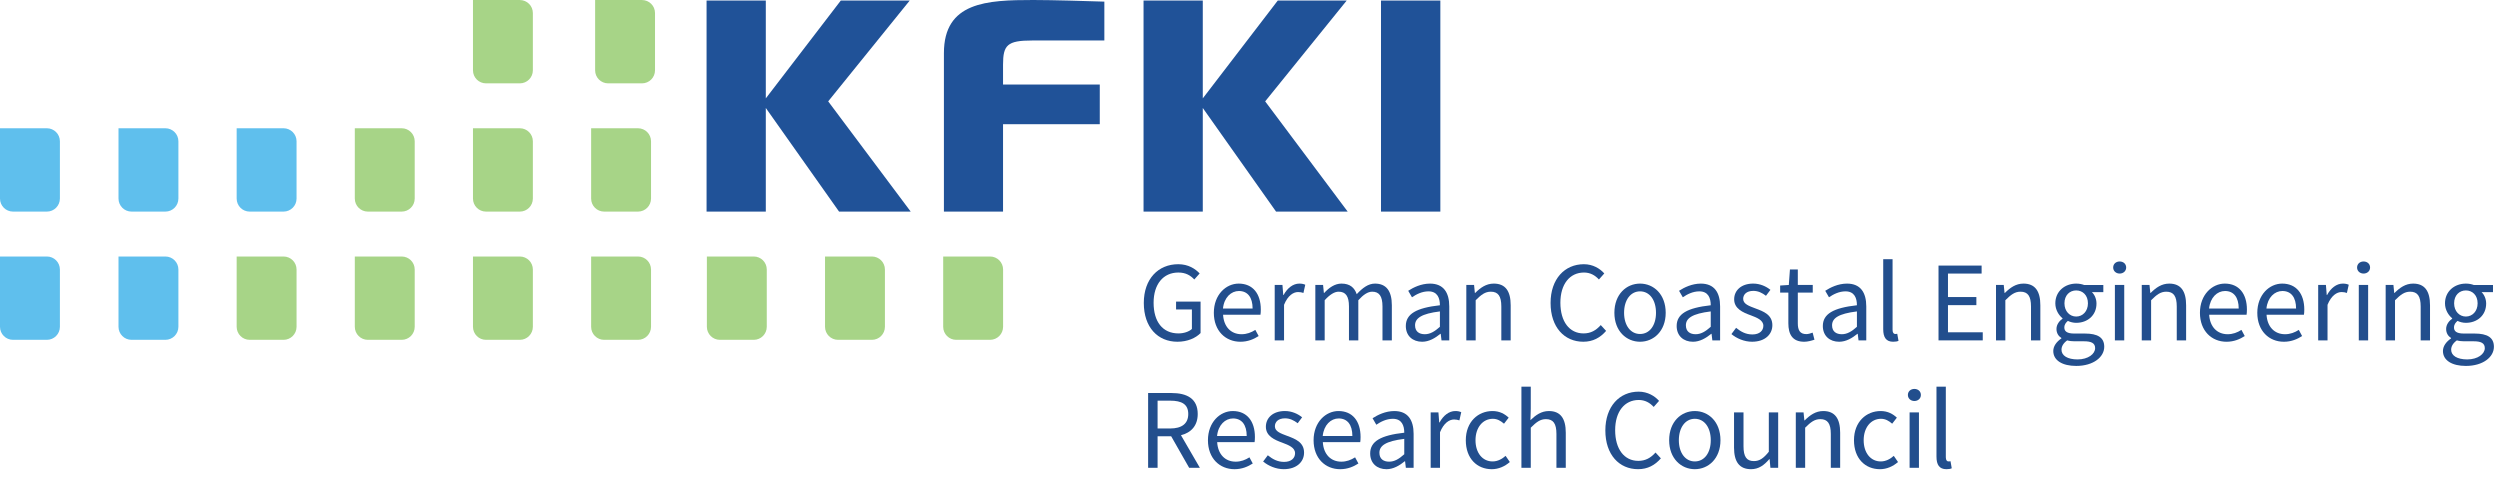 <?xml version="1.0" encoding="utf-8"?>
<!-- Generator: Adobe Illustrator 16.0.3, SVG Export Plug-In . SVG Version: 6.00 Build 0)  -->
<!DOCTYPE svg PUBLIC "-//W3C//DTD SVG 1.1//EN" "http://www.w3.org/Graphics/SVG/1.1/DTD/svg11.dtd">
<svg version="1.1" id="Ebene_1" xmlns="http://www.w3.org/2000/svg" xmlns:xlink="http://www.w3.org/1999/xlink" x="0px" y="0px"
	 width="412px" height="82px" viewBox="0 0 412 82" enable-background="new 0 0 412 82" xml:space="preserve">
<polygon fill="#205298" points="138.564,0.089 126.205,16.211 126.205,0.089 116.442,0.089 116.442,34.871 126.205,34.871 
	126.205,17.794 138.278,34.871 150.083,34.871 136.486,16.704 149.922,0.089 "/>
<g>
	<defs>
		<rect id="SVGID_1_" width="411.631" height="77.322"/>
	</defs>
	<clipPath id="SVGID_2_">
		<use xlink:href="#SVGID_1_"  overflow="visible"/>
	</clipPath>
	<path clip-path="url(#SVGID_2_)" fill="#205298" d="M155.557,34.871V8.763c0-8.435,7.04-8.763,14.725-8.763
		c3.188,0,9.01,0.18,11.715,0.268v6.405h-11.895c-4.101,0-4.801,0.745-4.801,3.986v3.269h15.942v6.539h-15.942v14.404H155.557z"/>
	<polygon clip-path="url(#SVGID_2_)" fill="#205298" points="198.219,16.211 210.579,0.089 221.936,0.089 208.501,16.705 
		222.097,34.871 210.293,34.871 198.219,17.794 198.219,34.871 188.456,34.871 188.456,0.089 198.219,0.089 	"/>
	<rect x="227.588" y="0.09" clip-path="url(#SVGID_2_)" fill="#205298" width="9.781" height="34.781"/>
	<path clip-path="url(#SVGID_2_)" fill="#5FBFED" d="M46.726,34.871h-5.578c-1.187,0-2.146-0.961-2.146-2.147V21.137h7.724
		c1.186,0,2.146,0.963,2.146,2.147v9.439C48.872,33.91,47.911,34.871,46.726,34.871"/>
	<path clip-path="url(#SVGID_2_)" fill="#5FBFED" d="M27.253,34.871h-5.578c-1.185,0-2.146-0.961-2.146-2.147V21.137h7.725
		c1.185,0,2.146,0.963,2.146,2.147v9.439C29.398,33.91,28.438,34.871,27.253,34.871"/>
	<path clip-path="url(#SVGID_2_)" fill="#5FBFED" d="M27.253,56.004h-5.578c-1.185,0-2.146-0.96-2.146-2.146V42.271h7.725
		c1.185,0,2.146,0.96,2.146,2.147v9.439C29.398,55.044,28.438,56.004,27.253,56.004"/>
	<path clip-path="url(#SVGID_2_)" fill="#5FBFED" d="M7.726,34.871H2.146c-1.186,0-2.146-0.961-2.146-2.147V21.137h7.725
		c1.185,0,2.146,0.963,2.146,2.147v9.439C9.871,33.91,8.91,34.871,7.726,34.871"/>
	<path clip-path="url(#SVGID_2_)" fill="#5FBFED" d="M7.726,56.004H2.146c-1.186,0-2.146-0.96-2.146-2.146V42.271h7.725
		c1.185,0,2.146,0.96,2.146,2.147v9.439C9.871,55.044,8.91,56.004,7.726,56.004"/>
	<path clip-path="url(#SVGID_2_)" fill="#A7D487" d="M124.218,56.004h-5.579c-1.185,0-2.146-0.96-2.146-2.146V42.271h7.726
		c1.185,0,2.145,0.96,2.145,2.147v9.439C126.362,55.044,125.402,56.004,124.218,56.004"/>
	<path clip-path="url(#SVGID_2_)" fill="#A7D487" d="M105.144,34.871h-5.58c-1.186,0-2.145-0.961-2.145-2.147V21.137h7.725
		c1.185,0,2.146,0.963,2.146,2.147v9.439C107.289,33.91,106.328,34.871,105.144,34.871"/>
	<path clip-path="url(#SVGID_2_)" fill="#A7D487" d="M105.144,56.004h-5.58c-1.186,0-2.145-0.96-2.145-2.146V42.271h7.725
		c1.185,0,2.146,0.96,2.146,2.147v9.439C107.289,55.044,106.328,56.004,105.144,56.004"/>
	<path clip-path="url(#SVGID_2_)" fill="#A7D487" d="M105.8,13.737h-5.578c-1.185,0-2.146-0.961-2.146-2.146V0.004h7.724
		c1.186,0,2.146,0.961,2.146,2.146v9.441C107.946,12.776,106.985,13.737,105.8,13.737"/>
	<path clip-path="url(#SVGID_2_)" fill="#A7D487" d="M85.67,13.737h-5.578c-1.186,0-2.146-0.961-2.146-2.146V0.004h7.724
		c1.186,0,2.146,0.961,2.146,2.146v9.441C87.816,12.776,86.855,13.737,85.67,13.737"/>
	<path clip-path="url(#SVGID_2_)" fill="#A7D487" d="M85.67,34.871h-5.578c-1.186,0-2.146-0.961-2.146-2.147V21.137h7.724
		c1.186,0,2.146,0.963,2.146,2.147v9.439C87.816,33.91,86.855,34.871,85.67,34.871"/>
	<path clip-path="url(#SVGID_2_)" fill="#A7D487" d="M85.67,56.004h-5.578c-1.186,0-2.146-0.96-2.146-2.146V42.271h7.724
		c1.186,0,2.146,0.96,2.146,2.147v9.439C87.816,55.044,86.855,56.004,85.67,56.004"/>
	<path clip-path="url(#SVGID_2_)" fill="#A7D487" d="M66.198,34.871h-5.579c-1.186,0-2.146-0.961-2.146-2.147V21.137h7.725
		c1.185,0,2.146,0.963,2.146,2.147v9.439C68.344,33.91,67.383,34.871,66.198,34.871"/>
	<path clip-path="url(#SVGID_2_)" fill="#A7D487" d="M66.198,56.004h-5.579c-1.186,0-2.146-0.96-2.146-2.146V42.271h7.725
		c1.185,0,2.146,0.96,2.146,2.147v9.439C68.344,55.044,67.383,56.004,66.198,56.004"/>
	<path clip-path="url(#SVGID_2_)" fill="#A7D487" d="M46.726,56.004h-5.578c-1.187,0-2.146-0.96-2.146-2.146V42.271h7.724
		c1.186,0,2.146,0.96,2.146,2.147v9.439C48.872,55.044,47.911,56.004,46.726,56.004"/>
	<path clip-path="url(#SVGID_2_)" fill="#A7D487" d="M163.162,56.004h-5.578c-1.186,0-2.146-0.96-2.146-2.146V42.271h7.725
		c1.185,0,2.146,0.96,2.146,2.147v9.439C165.308,55.044,164.347,56.004,163.162,56.004"/>
	<path clip-path="url(#SVGID_2_)" fill="#A7D487" d="M143.689,56.004h-5.579c-1.185,0-2.146-0.96-2.146-2.146V42.271h7.725
		c1.186,0,2.146,0.96,2.146,2.147v9.439C145.836,55.044,144.875,56.004,143.689,56.004"/>
	<path clip-path="url(#SVGID_2_)" fill="#224E8D" d="M194.171,43.542c1.691,0,2.819,0.771,3.532,1.522l-0.883,0.995
		c-0.619-0.658-1.392-1.146-2.63-1.146c-2.481,0-4.077,1.917-4.077,4.979c0,3.102,1.466,5.055,4.096,5.055
		c0.884,0,1.729-0.283,2.216-0.733v-3.213h-2.61v-1.298h4.038v5.188c-0.807,0.826-2.159,1.428-3.813,1.428
		c-3.231,0-5.542-2.367-5.542-6.389C188.497,45.966,190.883,43.542,194.171,43.542"/>
	<path clip-path="url(#SVGID_2_)" fill="#224E8D" d="M204.136,46.736c2.331,0,3.646,1.672,3.646,4.284
		c0,0.319-0.019,0.621-0.056,0.845h-6.163c0.111,1.974,1.296,3.214,3.043,3.214c0.864,0,1.599-0.282,2.273-0.714l0.547,1.015
		c-0.79,0.507-1.768,0.939-3.008,0.939c-2.442,0-4.377-1.785-4.377-4.772C200.041,48.559,202.051,46.736,204.136,46.736
		 M206.43,50.852c0-1.861-0.828-2.894-2.255-2.894c-1.278,0-2.443,1.052-2.631,2.894H206.43z"/>
	<path clip-path="url(#SVGID_2_)" fill="#224E8D" d="M210.072,46.962h1.276l0.132,1.653h0.056c0.621-1.146,1.561-1.879,2.595-1.879
		c0.394,0,0.676,0.057,0.977,0.188l-0.301,1.353c-0.301-0.093-0.508-0.149-0.884-0.149c-0.77,0-1.691,0.564-2.311,2.104v5.863h-1.54
		V46.962z"/>
	<path clip-path="url(#SVGID_2_)" fill="#224E8D" d="M216.766,46.962h1.277l0.132,1.314h0.056c0.789-0.864,1.748-1.54,2.838-1.54
		c1.391,0,2.143,0.657,2.518,1.747c0.958-1.033,1.897-1.747,3.007-1.747c1.879,0,2.781,1.24,2.781,3.57v5.787h-1.542v-5.581
		c0-1.71-0.544-2.442-1.691-2.442c-0.714,0-1.446,0.471-2.291,1.409v6.614h-1.541v-5.581c0-1.71-0.544-2.442-1.71-2.442
		c-0.677,0-1.448,0.471-2.293,1.409v6.614h-1.54V46.962z"/>
	<path clip-path="url(#SVGID_2_)" fill="#224E8D" d="M237.297,50.307c0-1.165-0.395-2.292-1.879-2.292
		c-1.071,0-2.01,0.487-2.724,0.977l-0.621-1.071c0.846-0.545,2.123-1.184,3.589-1.184c2.236,0,3.176,1.484,3.176,3.758v5.6h-1.278
		l-0.131-1.09h-0.038c-0.883,0.715-1.897,1.315-3.024,1.315c-1.541,0-2.688-0.958-2.688-2.593
		C231.679,51.734,233.408,50.738,237.297,50.307 M234.798,55.079c0.883,0,1.616-0.432,2.499-1.222v-2.536
		c-3.063,0.375-4.096,1.128-4.096,2.292C233.201,54.647,233.896,55.079,234.798,55.079"/>
	<path clip-path="url(#SVGID_2_)" fill="#224E8D" d="M241.649,46.962h1.278l0.131,1.314h0.057c0.864-0.864,1.804-1.54,3.063-1.54
		c1.917,0,2.782,1.24,2.782,3.57v5.787h-1.542v-5.581c0-1.71-0.526-2.442-1.729-2.442c-0.939,0-1.578,0.488-2.498,1.409v6.614
		h-1.542V46.962z"/>
	<path clip-path="url(#SVGID_2_)" fill="#224E8D" d="M261.023,43.542c1.485,0,2.649,0.714,3.363,1.522l-0.883,0.995
		c-0.639-0.695-1.428-1.146-2.461-1.146c-2.349,0-3.891,1.917-3.891,4.979c0,3.102,1.485,5.055,3.814,5.055
		c1.185,0,2.049-0.488,2.839-1.373l0.883,0.959c-0.978,1.128-2.18,1.785-3.758,1.785c-3.101,0-5.394-2.367-5.394-6.389
		C255.537,45.966,257.866,43.542,261.023,43.542"/>
	<path clip-path="url(#SVGID_2_)" fill="#224E8D" d="M270.279,46.736c2.236,0,4.228,1.747,4.228,4.811
		c0,3.024-1.991,4.772-4.228,4.772s-4.228-1.748-4.228-4.772C266.052,48.483,268.043,46.736,270.279,46.736 M270.279,55.041
		c1.578,0,2.63-1.409,2.63-3.494c0-2.104-1.052-3.532-2.63-3.532c-1.56,0-2.631,1.428-2.631,3.532
		C267.648,53.632,268.72,55.041,270.279,55.041"/>
	<path clip-path="url(#SVGID_2_)" fill="#224E8D" d="M281.93,50.307c0-1.165-0.394-2.292-1.879-2.292
		c-1.07,0-2.011,0.487-2.725,0.977l-0.62-1.071c0.846-0.545,2.124-1.184,3.59-1.184c2.235,0,3.176,1.484,3.176,3.758v5.6h-1.278
		l-0.131-1.09h-0.038c-0.884,0.715-1.898,1.315-3.024,1.315c-1.542,0-2.688-0.958-2.688-2.593
		C276.312,51.734,278.04,50.738,281.93,50.307 M279.431,55.079c0.884,0,1.616-0.432,2.499-1.222v-2.536
		c-3.063,0.375-4.096,1.128-4.096,2.292C277.834,54.647,278.528,55.079,279.431,55.079"/>
	<path clip-path="url(#SVGID_2_)" fill="#224E8D" d="M286.108,54.026c0.789,0.639,1.597,1.091,2.687,1.091
		c1.202,0,1.805-0.64,1.805-1.429c0-0.939-1.091-1.353-2.086-1.729c-1.297-0.47-2.725-1.091-2.725-2.631
		c0-1.466,1.165-2.593,3.138-2.593c1.146,0,2.143,0.47,2.838,1.032l-0.733,0.979c-0.619-0.471-1.278-0.809-2.085-0.809
		c-1.146,0-1.673,0.62-1.673,1.315c0,0.865,0.995,1.185,2.029,1.579c1.315,0.488,2.781,1.032,2.781,2.762
		c0,1.484-1.184,2.725-3.345,2.725c-1.297,0-2.537-0.545-3.401-1.259L286.108,54.026z"/>
	<path clip-path="url(#SVGID_2_)" fill="#224E8D" d="M294.72,48.221h-1.352v-1.166l1.428-0.093l0.187-2.556h1.298v2.556h2.461v1.259
		h-2.461v5.073c0,1.128,0.356,1.767,1.409,1.767c0.318,0,0.733-0.131,1.033-0.244l0.301,1.164c-0.508,0.17-1.127,0.339-1.691,0.339
		c-1.953,0-2.612-1.24-2.612-3.045V48.221z"/>
	<path clip-path="url(#SVGID_2_)" fill="#224E8D" d="M306.021,50.307c0-1.165-0.395-2.292-1.879-2.292
		c-1.069,0-2.01,0.487-2.725,0.977l-0.619-1.071c0.845-0.545,2.122-1.184,3.588-1.184c2.236,0,3.176,1.484,3.176,3.758v5.6h-1.278
		l-0.131-1.09h-0.038c-0.883,0.715-1.897,1.315-3.024,1.315c-1.541,0-2.688-0.958-2.688-2.593
		C300.403,51.734,302.133,50.738,306.021,50.307 M303.522,55.079c0.883,0,1.616-0.432,2.499-1.222v-2.536
		c-3.063,0.375-4.096,1.128-4.096,2.292C301.926,54.647,302.621,55.079,303.522,55.079"/>
	<path clip-path="url(#SVGID_2_)" fill="#224E8D" d="M310.354,42.716h1.541v11.649c0,0.488,0.206,0.676,0.432,0.676
		c0.095,0,0.169,0,0.339-0.037l0.207,1.165c-0.207,0.094-0.47,0.15-0.885,0.15c-1.163,0-1.634-0.732-1.634-2.067V42.716z"/>
	<polygon clip-path="url(#SVGID_2_)" fill="#224E8D" points="319.468,43.767 326.57,43.767 326.57,45.083 321.026,45.083 
		321.026,48.953 325.706,48.953 325.706,50.287 321.026,50.287 321.026,54.761 326.758,54.761 326.758,56.094 319.468,56.094 	"/>
	<path clip-path="url(#SVGID_2_)" fill="#224E8D" d="M328.941,46.962h1.277l0.131,1.314h0.057c0.864-0.864,1.804-1.54,3.063-1.54
		c1.916,0,2.78,1.24,2.78,3.57v5.787h-1.54v-5.581c0-1.71-0.526-2.442-1.729-2.442c-0.939,0-1.578,0.488-2.499,1.409v6.614h-1.54
		V46.962z"/>
	<path clip-path="url(#SVGID_2_)" fill="#224E8D" d="M339.715,55.774v-0.075c-0.451-0.281-0.809-0.77-0.809-1.484
		c0-0.771,0.526-1.371,0.996-1.69v-0.076c-0.602-0.488-1.184-1.371-1.184-2.462c0-1.991,1.577-3.25,3.438-3.25
		c0.508,0,0.959,0.095,1.296,0.226h3.176v1.184h-1.879c0.433,0.413,0.751,1.108,0.751,1.879c0,1.954-1.483,3.176-3.344,3.176
		c-0.452,0-0.959-0.113-1.372-0.319c-0.319,0.281-0.582,0.583-0.582,1.089c0,0.583,0.375,0.996,1.615,0.996h1.766
		c2.125,0,3.195,0.658,3.195,2.181c0,1.69-1.784,3.156-4.622,3.156c-2.236,0-3.777-0.883-3.777-2.461
		C338.38,57.07,338.888,56.338,339.715,55.774 M342.382,59.232c1.748,0,2.895-0.903,2.895-1.861c0-0.845-0.658-1.127-1.842-1.127
		h-1.578c-0.357,0-0.789-0.038-1.184-0.15c-0.658,0.47-0.939,1.015-0.939,1.54C339.733,58.611,340.729,59.232,342.382,59.232
		 M344.092,49.986c0-1.333-0.864-2.123-1.935-2.123c-1.071,0-1.936,0.79-1.936,2.123c0,1.335,0.883,2.18,1.936,2.18
		C343.209,52.166,344.092,51.321,344.092,49.986"/>
	<path clip-path="url(#SVGID_2_)" fill="#224E8D" d="M348.252,44.087c0-0.602,0.47-0.995,1.071-0.995c0.601,0,1.07,0.394,1.07,0.995
		c0,0.582-0.47,0.996-1.07,0.996C348.722,45.083,348.252,44.669,348.252,44.087 M348.534,46.962h1.54v9.132h-1.54V46.962z"/>
	<path clip-path="url(#SVGID_2_)" fill="#224E8D" d="M352.962,46.962h1.278l0.132,1.314h0.056c0.865-0.864,1.805-1.54,3.063-1.54
		c1.917,0,2.781,1.24,2.781,3.57v5.787h-1.542v-5.581c0-1.71-0.524-2.442-1.728-2.442c-0.94,0-1.579,0.488-2.499,1.409v6.614h-1.542
		V46.962z"/>
	<path clip-path="url(#SVGID_2_)" fill="#224E8D" d="M366.646,46.736c2.331,0,3.646,1.672,3.646,4.284
		c0,0.319-0.019,0.621-0.057,0.845h-6.163c0.113,1.974,1.297,3.214,3.045,3.214c0.864,0,1.597-0.282,2.273-0.714l0.545,1.015
		c-0.79,0.507-1.767,0.939-3.007,0.939c-2.442,0-4.378-1.785-4.378-4.772C362.551,48.559,364.561,46.736,366.646,46.736
		 M368.939,50.852c0-1.861-0.826-2.894-2.256-2.894c-1.276,0-2.441,1.052-2.63,2.894H368.939z"/>
	<path clip-path="url(#SVGID_2_)" fill="#224E8D" d="M376.102,46.736c2.33,0,3.645,1.672,3.645,4.284
		c0,0.319-0.019,0.621-0.057,0.845h-6.163c0.113,1.974,1.297,3.214,3.043,3.214c0.866,0,1.599-0.282,2.274-0.714l0.546,1.015
		c-0.789,0.507-1.767,0.939-3.007,0.939c-2.443,0-4.378-1.785-4.378-4.772C372.005,48.559,374.016,46.736,376.102,46.736
		 M378.394,50.852c0-1.861-0.827-2.894-2.255-2.894c-1.277,0-2.442,1.052-2.631,2.894H378.394z"/>
	<path clip-path="url(#SVGID_2_)" fill="#224E8D" d="M382.036,46.962h1.276l0.133,1.653h0.057c0.619-1.146,1.559-1.879,2.593-1.879
		c0.395,0,0.676,0.057,0.978,0.188l-0.302,1.353c-0.3-0.093-0.507-0.149-0.883-0.149c-0.771,0-1.69,0.564-2.312,2.104v5.863h-1.54
		V46.962z"/>
	<path clip-path="url(#SVGID_2_)" fill="#224E8D" d="M388.447,44.087c0-0.602,0.47-0.995,1.071-0.995s1.071,0.394,1.071,0.995
		c0,0.582-0.47,0.996-1.071,0.996S388.447,44.669,388.447,44.087 M388.729,46.962h1.54v9.132h-1.54V46.962z"/>
	<path clip-path="url(#SVGID_2_)" fill="#224E8D" d="M393.158,46.962h1.278l0.131,1.314h0.057c0.864-0.864,1.805-1.54,3.063-1.54
		c1.917,0,2.78,1.24,2.78,3.57v5.787h-1.54v-5.581c0-1.71-0.526-2.442-1.729-2.442c-0.939,0-1.578,0.488-2.499,1.409v6.614h-1.541
		V46.962z"/>
	<path clip-path="url(#SVGID_2_)" fill="#224E8D" d="M403.932,55.774v-0.075c-0.451-0.281-0.809-0.77-0.809-1.484
		c0-0.771,0.526-1.371,0.996-1.69v-0.076c-0.601-0.488-1.184-1.371-1.184-2.462c0-1.991,1.579-3.25,3.439-3.25
		c0.507,0,0.958,0.095,1.297,0.226h3.175v1.184h-1.879c0.433,0.413,0.752,1.108,0.752,1.879c0,1.954-1.485,3.176-3.345,3.176
		c-0.451,0-0.959-0.113-1.373-0.319c-0.318,0.281-0.582,0.583-0.582,1.089c0,0.583,0.376,0.996,1.616,0.996h1.767
		c2.123,0,3.195,0.658,3.195,2.181c0,1.69-1.786,3.156-4.623,3.156c-2.236,0-3.777-0.883-3.777-2.461
		C402.598,57.07,403.104,56.338,403.932,55.774 M406.601,59.232c1.747,0,2.894-0.903,2.894-1.861c0-0.845-0.657-1.127-1.841-1.127
		h-1.579c-0.356,0-0.789-0.038-1.185-0.15c-0.657,0.47-0.939,1.015-0.939,1.54C403.95,58.611,404.946,59.232,406.601,59.232
		 M408.311,49.986c0-1.333-0.865-2.123-1.936-2.123c-1.072,0-1.936,0.79-1.936,2.123c0,1.335,0.883,2.18,1.936,2.18
		C407.427,52.166,408.311,51.321,408.311,49.986"/>
	<path clip-path="url(#SVGID_2_)" fill="#224E8D" d="M195.975,77.097l-2.968-5.204h-2.237v5.204h-1.56V64.77h3.854
		c2.517,0,4.321,0.903,4.321,3.458c0,1.917-1.091,3.082-2.762,3.495l3.118,5.374H195.975z M190.77,70.614h2.066
		c1.917,0,2.988-0.789,2.988-2.387c0-1.615-1.071-2.198-2.988-2.198h-2.066V70.614z"/>
	<path clip-path="url(#SVGID_2_)" fill="#224E8D" d="M203.164,67.739c2.331,0,3.646,1.673,3.646,4.284
		c0,0.32-0.018,0.621-0.056,0.845h-6.163c0.111,1.974,1.297,3.214,3.043,3.214c0.864,0,1.599-0.282,2.273-0.714l0.547,1.015
		c-0.789,0.508-1.768,0.939-3.008,0.939c-2.442,0-4.377-1.784-4.377-4.772S201.079,67.739,203.164,67.739 M205.458,71.854
		c0-1.859-0.828-2.894-2.255-2.894c-1.278,0-2.443,1.053-2.631,2.894H205.458z"/>
	<path clip-path="url(#SVGID_2_)" fill="#224E8D" d="M208.935,75.03c0.79,0.64,1.597,1.09,2.688,1.09
		c1.202,0,1.804-0.639,1.804-1.429c0-0.939-1.09-1.353-2.086-1.729c-1.297-0.47-2.725-1.089-2.725-2.631
		c0-1.466,1.164-2.593,3.139-2.593c1.146,0,2.142,0.47,2.836,1.034l-0.731,0.977c-0.621-0.471-1.278-0.807-2.087-0.807
		c-1.146,0-1.672,0.618-1.672,1.313c0,0.865,0.996,1.185,2.03,1.579c1.314,0.488,2.78,1.032,2.78,2.762
		c0,1.484-1.184,2.725-3.345,2.725c-1.296,0-2.536-0.545-3.401-1.259L208.935,75.03z"/>
	<path clip-path="url(#SVGID_2_)" fill="#224E8D" d="M220.578,67.739c2.33,0,3.645,1.673,3.645,4.284
		c0,0.32-0.019,0.621-0.056,0.845h-6.163c0.112,1.974,1.297,3.214,3.042,3.214c0.865,0,1.599-0.282,2.274-0.714l0.546,1.015
		c-0.789,0.508-1.766,0.939-3.007,0.939c-2.442,0-4.378-1.784-4.378-4.772S218.492,67.739,220.578,67.739 M222.871,71.854
		c0-1.859-0.829-2.894-2.256-2.894c-1.278,0-2.442,1.053-2.631,2.894H222.871z"/>
	<path clip-path="url(#SVGID_2_)" fill="#224E8D" d="M231.423,71.31c0-1.165-0.395-2.292-1.879-2.292
		c-1.071,0-2.012,0.488-2.726,0.978l-0.619-1.072c0.845-0.545,2.123-1.184,3.589-1.184c2.235,0,3.176,1.484,3.176,3.758v5.6h-1.278
		l-0.131-1.09h-0.038c-0.884,0.715-1.898,1.315-3.024,1.315c-1.542,0-2.688-0.958-2.688-2.593
		C225.804,72.737,227.532,71.741,231.423,71.31 M228.923,76.082c0.884,0,1.617-0.432,2.5-1.222v-2.536
		c-3.063,0.376-4.097,1.128-4.097,2.292C227.326,75.65,228.021,76.082,228.923,76.082"/>
	<path clip-path="url(#SVGID_2_)" fill="#224E8D" d="M235.775,67.965h1.278l0.131,1.653h0.057c0.619-1.146,1.559-1.879,2.593-1.879
		c0.395,0,0.677,0.057,0.978,0.188l-0.301,1.353c-0.302-0.093-0.508-0.149-0.883-0.149c-0.771,0-1.691,0.563-2.313,2.105v5.861
		h-1.54V67.965z"/>
	<path clip-path="url(#SVGID_2_)" fill="#224E8D" d="M245.964,67.739c1.202,0,2.048,0.508,2.668,1.091l-0.771,0.995
		c-0.545-0.47-1.109-0.808-1.841-0.808c-1.653,0-2.856,1.428-2.856,3.532c0,2.085,1.146,3.494,2.818,3.494
		c0.864,0,1.597-0.432,2.143-0.92l0.694,1.015c-0.827,0.733-1.879,1.184-2.969,1.184c-2.423,0-4.284-1.748-4.284-4.772
		C241.566,69.487,243.615,67.739,245.964,67.739"/>
	<path clip-path="url(#SVGID_2_)" fill="#224E8D" d="M250.73,63.719h1.542v3.645l-0.056,1.88c0.864-0.827,1.784-1.504,3.043-1.504
		c1.917,0,2.781,1.24,2.781,3.57v5.787H256.5v-5.581c0-1.71-0.525-2.442-1.729-2.442c-0.94,0-1.579,0.488-2.499,1.409v6.614h-1.542
		V63.719z"/>
	<path clip-path="url(#SVGID_2_)" fill="#224E8D" d="M270.05,64.545c1.484,0,2.649,0.714,3.363,1.522l-0.883,0.996
		c-0.64-0.694-1.428-1.146-2.462-1.146c-2.349,0-3.89,1.917-3.89,4.979c0,3.102,1.484,5.055,3.814,5.055
		c1.184,0,2.049-0.488,2.838-1.373l0.883,0.96c-0.978,1.127-2.18,1.784-3.759,1.784c-3.101,0-5.393-2.367-5.393-6.388
		C264.563,66.969,266.893,64.545,270.05,64.545"/>
	<path clip-path="url(#SVGID_2_)" fill="#224E8D" d="M279.305,67.739c2.235,0,4.228,1.748,4.228,4.811
		c0,3.024-1.992,4.772-4.228,4.772c-2.236,0-4.229-1.748-4.229-4.772C275.076,69.487,277.068,67.739,279.305,67.739 M279.305,76.044
		c1.578,0,2.63-1.409,2.63-3.494c0-2.104-1.052-3.532-2.63-3.532c-1.56,0-2.631,1.428-2.631,3.532
		C276.674,74.635,277.745,76.044,279.305,76.044"/>
	<path clip-path="url(#SVGID_2_)" fill="#224E8D" d="M285.769,67.965h1.561v5.581c0,1.71,0.508,2.441,1.71,2.441
		c0.939,0,1.597-0.468,2.462-1.54v-6.482h1.541v9.132h-1.279l-0.131-1.428h-0.057c-0.845,0.996-1.746,1.652-3.006,1.652
		c-1.936,0-2.801-1.239-2.801-3.569V67.965z"/>
	<path clip-path="url(#SVGID_2_)" fill="#224E8D" d="M295.949,67.965h1.277l0.132,1.314h0.056c0.865-0.865,1.805-1.54,3.063-1.54
		c1.917,0,2.781,1.24,2.781,3.57v5.787h-1.542v-5.581c0-1.71-0.524-2.442-1.728-2.442c-0.939,0-1.579,0.488-2.5,1.409v6.614h-1.54
		V67.965z"/>
	<path clip-path="url(#SVGID_2_)" fill="#224E8D" d="M309.935,67.739c1.201,0,2.048,0.508,2.668,1.091l-0.771,0.995
		c-0.546-0.47-1.109-0.808-1.841-0.808c-1.654,0-2.857,1.428-2.857,3.532c0,2.085,1.147,3.494,2.819,3.494
		c0.864,0,1.597-0.432,2.143-0.92l0.695,1.015c-0.828,0.733-1.879,1.184-2.97,1.184c-2.424,0-4.284-1.748-4.284-4.772
		C305.537,69.487,307.586,67.739,309.935,67.739"/>
	<path clip-path="url(#SVGID_2_)" fill="#224E8D" d="M314.42,65.09c0-0.601,0.471-0.996,1.071-0.996
		c0.602,0,1.071,0.396,1.071,0.996c0,0.583-0.47,0.996-1.071,0.996C314.891,66.086,314.42,65.673,314.42,65.09 M314.701,67.966
		h1.542v9.131h-1.542V67.966z"/>
	<path clip-path="url(#SVGID_2_)" fill="#224E8D" d="M319.131,63.719h1.541v11.649c0,0.488,0.206,0.676,0.432,0.676
		c0.095,0,0.17,0,0.339-0.037l0.206,1.165c-0.206,0.094-0.47,0.15-0.884,0.15c-1.164,0-1.634-0.732-1.634-2.067V63.719z"/>
</g>
</svg>
